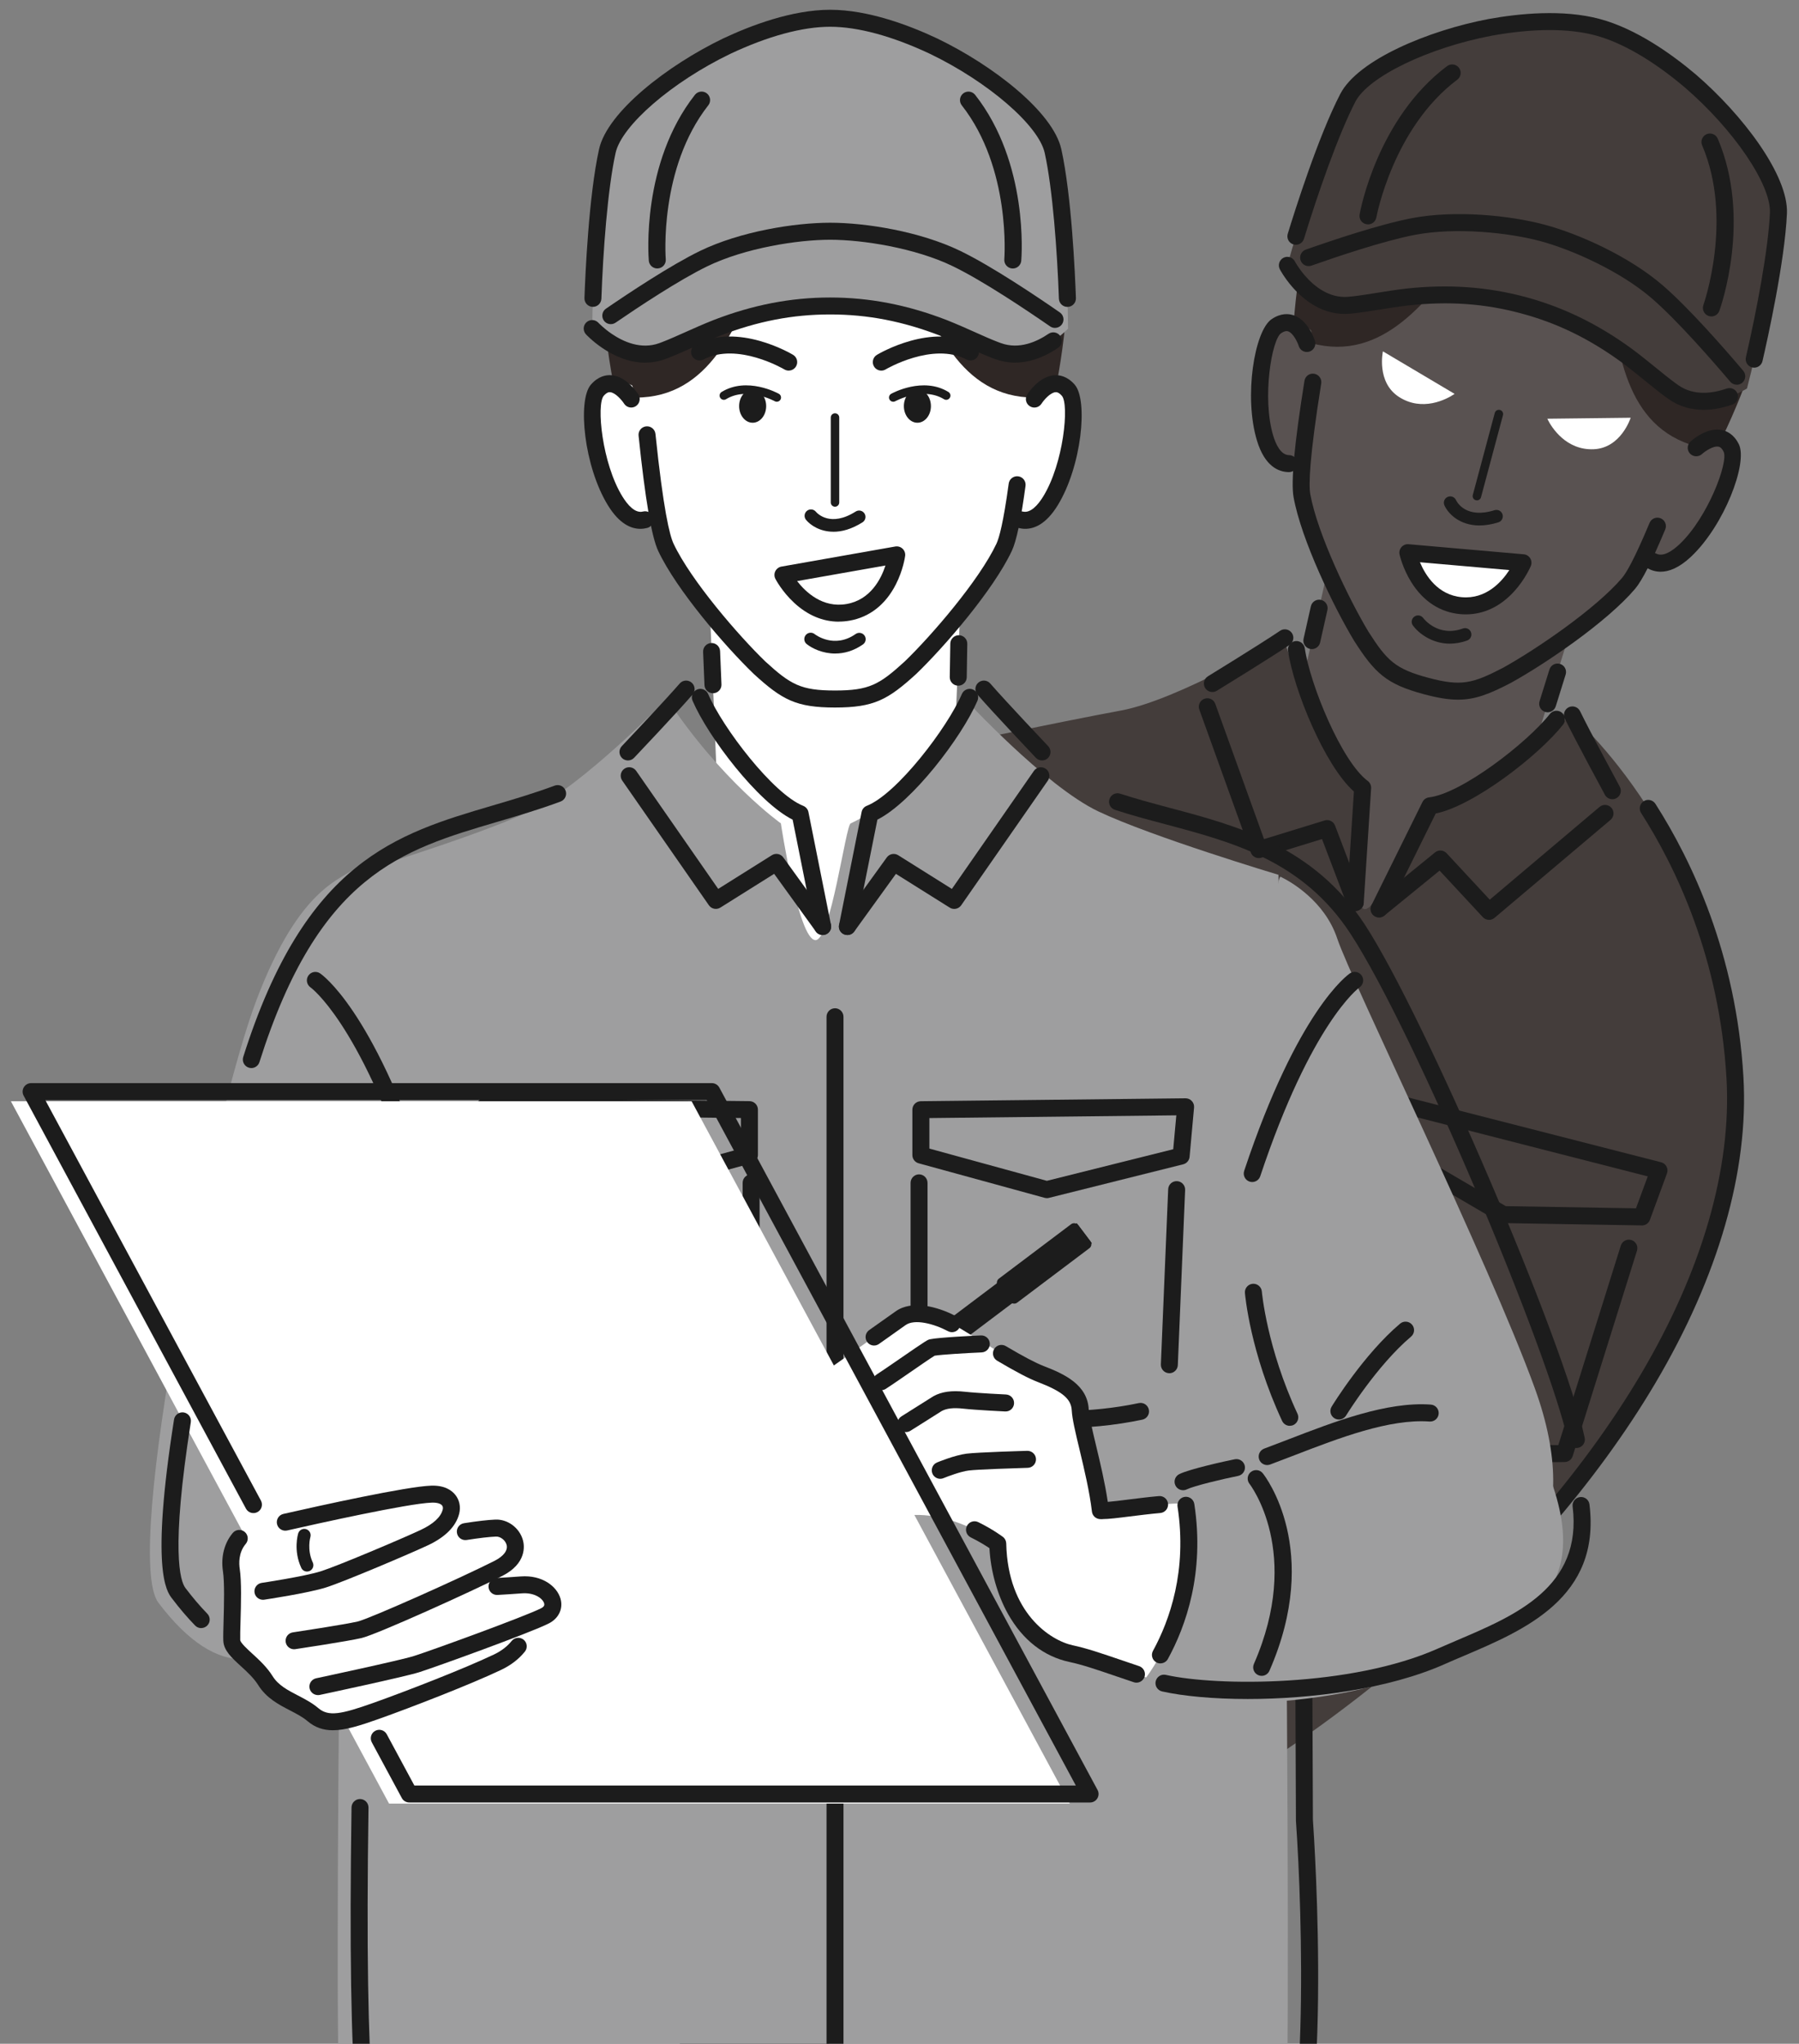 <svg xmlns="http://www.w3.org/2000/svg" xmlns:xlink="http://www.w3.org/1999/xlink" id="_&#x30EC;&#x30A4;&#x30E4;&#x30FC;_2" viewBox="0 0 552 627"><rect x="0" y="0" width="552" height="627" fill="#808080" stroke="none"/><defs><style>.cls-1,.cls-2,.cls-3,.cls-4{fill:none;}.cls-2{clip-path:url(#clippath-2);}.cls-3{clip-path:url(#clippath-1);}.cls-5{fill:#fff;}.cls-6{fill:#9e9e9f;}.cls-7{fill:#1c1c1c;}.cls-8{fill:#443d3b;}.cls-9{fill:#595251;}.cls-10{fill:#2f2725;}.cls-4{clip-path:url(#clippath);}</style><clipPath id="clippath"><rect class="cls-1" y="0" width="552" height="627"></rect></clipPath><clipPath id="clippath-1"><rect class="cls-1" x="-35" y="-23" width="650" height="650"></rect></clipPath><clipPath id="clippath-2"><rect class="cls-1" x="-35" y="-23" width="650" height="650"></rect></clipPath></defs><g id="design"><g class="cls-4"><rect class="cls-1" x="-35" y="-23" width="650" height="650"></rect><g class="cls-3"><g class="cls-2"><path class="cls-10" d="m540.99,100.17c8.36-27.33,1.42-62.99-31.24-74.38-6.23-2.56-13.39-4.12-21.53-4.4-7.19-3.83-14.18-6.06-20.85-6.95-33.97-6.46-57.81,20.95-64.24,48.79-5.61,19.11-6.85,39.8-6.9,53.73-.67,9.48-.86,15.57-.86,15.57l1.35.37c.02.32.04.5.04.5l57.39,15.13,57.27,15.59s.1-.15.28-.41l1.35.36s2.89-5.37,7.04-13.91c6.92-12.09,16.2-30.63,20.89-49.98Z"></path><path class="cls-9" d="m394.97,230.12l12.66-56.39,74.2,19.88-17.23,55.17s-27.59,48.37-48.76,42.69c-21.17-5.67-20.88-61.35-20.88-61.35Z"></path><path class="cls-9" d="m531.23,137.48c-3.35-6.89-12.69-.61-12.69-.61,0,0,11.39-33.64,11.4-33.68h0c-.88-11.39-5.33-21.58-11.06-29.58-1.91-2.67-3.96-5.09-6.07-7.24-1.41-1.43-2.84-2.73-4.28-3.9-.72-.58-1.43-1.14-2.15-1.65s-1.43-1-2.13-1.44c-3.88-2.44-42.03-13.37-48.9-13.1-2.5.1-5.21.45-8.04,1.07-.94.21-1.9.44-2.87.71-4.83,1.34-9.92,3.42-14.83,6.32-.98.58-1.96,1.19-2.92,1.83-5.78,3.86-11.2,8.89-15.5,15.17,0,0,0,0,0,0,0,.03-3.28,16.13-6.4,34.1-1.39-5.26-8.13-8.81-13.17-5.41-6.34,4.29-4.8,43.03,7.54,43.15,0,0-.1,6.55.32,8.87,2.22,12.28,11.77,32.43,18.2,43.1,0,0,0,0,0,0,6.13,9.61,9.28,12.42,19.87,15.26h0c10.59,2.84,14.73,1.97,24.84-3.28,0,0,0,0,0,0,10.9-6.02,29.25-18.7,37.32-28.22,1.18-1.4,2.67-4.03,4.35-7.49,10.92,4.25,30.43-27.25,27.16-33.98Z"></path><path class="cls-10" d="m483.67,38.38c-21.08-6.24-60.78,1.58-63.45,4.38-19.37,20.3-17.92,61.84-17.77,62.55,21.96,5.88,36.08-13.43,48.37-30.18,10.08-12.09,18.9-23.03,28.69-21.22,9.38,3.33,11.55,17.2,14.24,32.72,2.27,20.65,4.84,44.43,26.8,50.32.49-.53,22.51-35.79,15.89-63.05-.91-3.76-31.38-30.39-52.76-35.52Z"></path><path class="cls-8" d="m532.35,330.6c-4.23-72.51-50.44-111.44-50.44-111.44-12.88,14.28-29.06,25.4-43.68,27.9-1.62.16-15.21,33.14-19.71,31.8-5.06-1.5-.97-37.35-.97-37.35,0,0-14.31-17.29-23.88-46,0,0-31.86,19.17-49.72,22.47-17.86,3.3-60.51,12.19-60.51,12.19l-81.08,429.97s100.03-63.8,183.91-117.82c83.88-54.01,150.32-139.22,146.09-211.73Z"></path><path class="cls-7" d="m402.52,199.14c-.19,0-.38-.02-.57-.06-1.4-.32-2.29-1.71-1.97-3.11l2.24-9.96c.32-1.4,1.71-2.29,3.11-1.97,1.4.32,2.29,1.71,1.97,3.11l-2.24,9.96c-.27,1.21-1.35,2.03-2.54,2.03Z"></path><path class="cls-7" d="m395.5,144.84s-.02,0-.02,0c-3.15-.03-7.4-1.74-9.81-9.71-4.05-13.43-.77-33.64,4.5-37.21,2.86-1.94,5.28-1.71,6.81-1.18,4.39,1.53,6.29,7.21,6.49,7.86.43,1.37-.33,2.84-1.7,3.27-1.37.43-2.83-.33-3.26-1.7h0c-.4-1.24-1.72-3.98-3.25-4.51-.22-.07-.87-.3-2.17.57-2.87,1.94-5.9,19.87-2.43,31.39.82,2.73,2.33,5.98,4.87,6.01,1.44.01,2.59,1.19,2.58,2.63-.01,1.43-1.18,2.58-2.6,2.58Z"></path><path class="cls-7" d="m453.17,153.5c-.11,0-.23-.01-.34-.04-.7-.19-1.11-.9-.92-1.6l6.74-25.17c.19-.7.9-1.11,1.6-.92.7.19,1.11.9.92,1.6l-6.74,25.17c-.16.58-.68.97-1.26.97Z"></path><path class="cls-7" d="m349.76,540.76c-.22,0-.45-.03-.68-.09-1.39-.37-2.21-1.8-1.84-3.19l62.58-233.55c.37-1.39,1.8-2.21,3.19-1.84s2.21,1.8,1.84,3.19l-62.58,233.55c-.31,1.16-1.36,1.93-2.51,1.93Z"></path><path class="cls-7" d="m444.88,197.47c-5.6,0-9.69-3.31-11.34-5.56-.64-.87-.45-2.09.42-2.73.87-.64,2.09-.45,2.73.41.19.26,4.61,5.98,12.17,3.23,1.02-.37,2.14.15,2.5,1.17.37,1.01-.15,2.14-1.17,2.5-1.88.69-3.66.97-5.31.97Z"></path><path class="cls-5" d="m448.32,185.81c13.04,1.14,18.98-13.17,18.98-13.17l-35.32-3.09s3.3,15.12,16.34,16.26Z"></path><path class="cls-7" d="m449.78,188.48c-.56,0-1.12-.02-1.68-.07-6.18-.54-11.38-3.92-15.04-9.77-2.67-4.26-3.58-8.36-3.62-8.53-.18-.81.04-1.65.59-2.28.55-.62,1.36-.95,2.18-.87l35.32,3.09c.83.07,1.57.53,2,1.24.43.71.5,1.58.18,2.35-.07.16-1.7,4.04-5.08,7.76-4.22,4.65-9.32,7.08-14.85,7.08Zm-14.09-15.99c1.68,4,5.43,10.07,12.86,10.72h0c7.43.65,12.2-4.67,14.57-8.32l-27.43-2.4Z"></path><path class="cls-7" d="m415.84,279.49c-1.05,0-2.04-.64-2.44-1.68l-7.76-20.4-18.63,5.73c-1.33.41-2.75-.3-3.22-1.61l-15.79-43.83c-.49-1.35.21-2.85,1.57-3.33,1.35-.49,2.85.21,3.33,1.57l14.95,41.49,18.59-5.72c1.31-.4,2.71.28,3.2,1.56l8.63,22.68c.51,1.34-.16,2.85-1.51,3.36-.31.12-.62.17-.93.17Z"></path><path class="cls-7" d="m415.84,279.49c-.06,0-.11,0-.17,0-1.44-.09-2.52-1.33-2.43-2.77l2.19-33.89c-8.94-7.93-18.48-31.19-20.22-43.19-.21-1.42.78-2.75,2.2-2.95,1.42-.21,2.75.78,2.95,2.2,1.61,11.13,11.3,34.74,19.3,40.68.71.53,1.1,1.38,1.05,2.26l-2.27,35.22c-.09,1.38-1.23,2.44-2.6,2.44Z"></path><path class="cls-7" d="m372,212.3c-.88,0-1.73-.44-2.22-1.24-.75-1.23-.37-2.83.86-3.58.16-.1,16.27-9.99,22.14-13.97,1.19-.81,2.81-.49,3.62.7.81,1.19.49,2.81-.7,3.62-5.97,4.04-21.67,13.68-22.34,14.09-.43.26-.9.39-1.36.39Z"></path><path class="cls-7" d="m503.79,375.94s-.03,0-.04,0l-42.49-.71c-.45,0-.89-.13-1.27-.36l-34.57-20.23c-1.01-.59-1.5-1.79-1.2-2.92l3.61-13.46c.37-1.38,1.78-2.2,3.16-1.85l78.7,20.16c.71.18,1.32.66,1.66,1.31.34.65.39,1.42.14,2.11l-5.24,14.25c-.38,1.03-1.35,1.71-2.44,1.71Zm-41.77-5.91l39.96.67,3.61-9.8-73.41-18.8-2.42,9.05,32.27,18.88Z"></path><path class="cls-7" d="m477.51,448.57c-40.62,0-70.68-21.98-71.96-22.94-.86-.64-1.24-1.73-.96-2.77l16.9-63.05c.37-1.39,1.8-2.21,3.19-1.84,1.39.37,2.21,1.8,1.84,3.19l-16.42,61.28c6.43,4.31,33.68,21.1,68.05,20.91l19.17-61.21c.43-1.37,1.9-2.14,3.26-1.71,1.37.43,2.14,1.89,1.71,3.26l-19.73,63.01c-.33,1.07-1.31,1.8-2.43,1.83-.88.02-1.75.03-2.61.03Z"></path><path class="cls-7" d="m456.9,282.2c-.7,0-1.4-.28-1.91-.83l-13.27-14.28-16.92,13.78c-1.11.91-2.76.74-3.67-.37-.91-1.12-.74-2.76.38-3.67l18.81-15.32c1.06-.87,2.62-.76,3.55.25l13.24,14.25,33.69-28.46c1.1-.93,2.74-.79,3.67.31.93,1.1.79,2.74-.31,3.67l-35.59,30.06c-.49.41-1.09.62-1.68.62Z"></path><path class="cls-7" d="m423.15,281.45c-.39,0-.78-.09-1.15-.27-1.29-.64-1.82-2.2-1.18-3.49l15.64-31.64c.39-.79,1.16-1.33,2.04-1.43,9.9-1.14,30.1-16.75,37.05-25.58.89-1.13,2.53-1.32,3.66-.43,1.13.89,1.32,2.53.43,3.66-7.51,9.52-27.39,24.9-39.11,27.3l-15.05,30.44c-.45.92-1.38,1.45-2.34,1.45Z"></path><path class="cls-7" d="m494.73,245.19c-.93,0-1.82-.49-2.29-1.36-.37-.69-9.15-16.89-12.3-23.37-.63-1.29-.09-2.85,1.2-3.48,1.3-.63,2.85-.09,3.48,1.2,3.1,6.38,12.1,23,12.19,23.17.69,1.26.22,2.85-1.05,3.53-.39.21-.82.32-1.24.32Z"></path><path class="cls-7" d="m447.36,214.65c-3,0-6.29-.56-10.47-1.68-11.46-3.07-15.04-6.43-21.39-16.37-.01-.02-.03-.04-.04-.07h0c-6.28-10.41-16.18-30.94-18.54-43.98-.85-4.68.24-16.37,3.34-35.73.23-1.42,1.56-2.39,2.98-2.16,1.42.23,2.39,1.56,2.16,2.98-3.68,23.06-3.86,31.21-3.35,33.98,2.21,12.24,11.95,32.4,17.85,42.19,5.66,8.86,8.21,11.41,18.34,14.12,10.13,2.71,13.61,1.78,22.94-3.06,10.01-5.53,28.52-18.12,36.56-27.61,1.23-1.45,3.69-5.55,8.41-16.85.56-1.33,2.08-1.95,3.41-1.4,1.33.56,1.95,2.08,1.4,3.41-4.06,9.7-7.08,15.65-9.24,18.21-8.56,10.11-27.4,22.94-38.04,28.82,0,0,0,0,0,0-.02,0-.03.02-.05.03-6.65,3.46-11.01,5.17-16.24,5.17Z"></path><path class="cls-7" d="m509.56,175.4c-1.62,0-2.97-.47-4.05-1.08-1.25-.71-1.69-2.3-.99-3.55.71-1.25,2.3-1.69,3.55-.99,2.21,1.25,5.14-.82,7.22-2.77,8.77-8.24,15.1-25.29,13.59-28.4-.68-1.41-1.37-1.54-1.59-1.58-1.59-.31-4.1,1.4-5.07,2.28-1.06.96-2.71.89-3.68-.17-.97-1.06-.9-2.7.16-3.67.5-.46,4.98-4.43,9.55-3.56,1.59.3,3.8,1.32,5.31,4.42,2.78,5.73-4.49,24.87-14.71,34.48-3.69,3.46-6.81,4.59-9.31,4.59Z"></path><path class="cls-7" d="m453.98,161.21c-6.2,0-9.68-3.7-10.78-6.18-.44-.99,0-2.14.99-2.58.98-.44,2.13,0,2.57.97.29.62,3.06,5.84,11.82,3.1,1.03-.32,2.13.25,2.45,1.28.32,1.03-.25,2.13-1.28,2.45-2.13.67-4.05.95-5.76.95Z"></path><path class="cls-7" d="m474.88,218.52c-.26,0-.52-.04-.78-.12-1.37-.43-2.14-1.89-1.71-3.26l3.04-9.75c.43-1.37,1.89-2.14,3.26-1.71,1.37.43,2.14,1.89,1.71,3.26l-3.04,9.75c-.35,1.11-1.38,1.83-2.49,1.83Z"></path><path class="cls-6" d="m490.17,8.33c9.26,2.48,19.33,8.77,28.49,16.51-8.92-7.68-18.99-13.97-28.49-16.51Z"></path><path class="cls-6" d="m457.24,8.38c11.8-2.13,23.67-2.54,32.93-.06-9.5-2.55-21.36-2.14-32.93.06Z"></path><path class="cls-8" d="m518.66,24.84c-9.15-7.75-19.23-14.03-28.49-16.51-9.26-2.48-21.13-2.07-32.93.06-20.04,3.8-39.2,12.99-43.68,21.62-6.9,13.28-15.21,39.23-18.55,51.39,13.71.82,55.86.09,74.23,5.02,18.38,4.92,54.51,26.62,66.8,32.77,3.19-12.21,8.97-38.83,9.63-53.78.43-9.71-11.57-27.24-27.02-40.56Z"></path><path class="cls-8" d="m508.53,89.56c-9.81-8.47-24.85-15.32-35.27-18.11-10.42-2.79-26.87-4.38-39.6-1.95-14.11,2.69-38.64,11.9-38.64,11.9,0,0,1.18,2.25,3.39,4.82,3.18,3.69,8.5,8.05,15.57,7.43.36-.03.72-.07,1.08-.11,4.84-.52,10.38-1.68,16.86-2.43,9.54-1.03,21.53-1.21,35.39,2.5,13.86,3.71,24.15,9.87,31.9,15.53,5.24,3.9,9.45,7.67,13.39,10.54.3.22.59.43.88.63,5.82,4.08,12.61,2.96,17.2,1.36,3.21-1.12,5.35-2.48,5.35-2.48,0,0-16.64-20.24-27.51-29.62Z"></path><path class="cls-7" d="m538.25,112.79c-.19,0-.39-.02-.59-.07-1.4-.32-2.28-1.72-1.95-3.12,3.23-14,6.87-32.99,7.37-44.31.38-8.62-11.09-25.52-26.12-38.47-9.74-8.24-19.24-13.77-27.46-15.97-8.22-2.2-19.21-2.17-31.79.1-19.47,3.7-37.85,12.59-41.83,20.25-5.22,10.06-11.57,28.32-15.77,42.05-.42,1.38-1.88,2.15-3.25,1.73-1.38-.42-2.15-1.88-1.73-3.25,2.07-6.77,9.35-29.88,16.13-42.93,5.42-10.44,27-19.46,45.51-22.97,9.32-1.68,22.77-3.05,34.09-.01,11.32,3.03,22.29,10.94,29.5,17.04,14.29,12.31,28.46,30.91,27.94,42.66-.66,14.7-5.91,38.35-7.5,45.25-.28,1.2-1.35,2.02-2.54,2.02Z"></path><path class="cls-7" d="m522.72,125.73c-3.51,0-7.24-.85-10.72-3.29-.31-.21-.61-.44-.92-.66-1.98-1.44-4.01-3.1-6.17-4.85-2.27-1.84-4.61-3.75-7.24-5.71-10.01-7.31-19.87-12.12-31.02-15.1-11.15-2.99-22.09-3.76-34.44-2.43-3.24.38-6.22.86-9.1,1.32-2.74.44-5.33.85-7.77,1.12-.38.04-.76.08-1.13.11-8.14.71-14.16-4.13-17.78-8.32-2.39-2.77-3.68-5.21-3.73-5.31-.67-1.27-.17-2.85,1.1-3.52,1.27-.67,2.85-.18,3.51,1.1.03.06,1.11,2.07,3.06,4.33,2.82,3.27,7.43,7.05,13.37,6.53.34-.03.68-.06,1.03-.1,2.3-.25,4.82-.65,7.5-1.08,2.8-.45,5.97-.96,9.34-1.35,12.85-1.39,24.74-.54,36.37,2.57,11.63,3.12,22.34,8.33,32.76,15.94,2.74,2.04,5.23,4.07,7.44,5.86,2.1,1.71,4.08,3.32,5.95,4.68.28.21.56.41.84.6,4.89,3.43,10.77,2.45,14.85,1.03,1.36-.47,2.84.24,3.32,1.6.47,1.36-.24,2.84-1.6,3.32-2.51.88-5.58,1.61-8.83,1.61Z"></path><path class="cls-7" d="m532.9,118.03c-.74,0-1.47-.31-1.99-.92-5.68-6.69-16.36-18.91-24.08-25.58-9.69-8.36-24.54-14.97-34.24-17.57-9.7-2.6-25.87-4.3-38.44-1.91-9.48,1.81-23.96,6.69-31.75,9.44-1.36.48-2.85-.23-3.32-1.59-.48-1.36.23-2.84,1.59-3.32,7.93-2.8,22.69-7.77,32.5-9.64,13.45-2.57,30.17-.85,40.77,1.99,10.6,2.84,25.94,9.71,36.3,18.66,7.99,6.9,18.88,19.35,24.65,26.16.93,1.1.8,2.74-.3,3.67-.49.42-1.09.62-1.68.62Z"></path><path class="cls-7" d="m525.11,97.07c-.29,0-.59-.05-.88-.15-1.35-.49-2.05-1.98-1.57-3.33.09-.26,9.28-26.41-.38-49-.57-1.32.05-2.85,1.37-3.42,1.32-.57,2.85.05,3.42,1.37,10.49,24.52.91,51.67.49,52.82-.38,1.06-1.38,1.72-2.45,1.72Z"></path><path class="cls-7" d="m419.74,68.83c-.15,0-.31-.01-.46-.04-1.42-.25-2.36-1.61-2.1-3.02.21-1.2,5.5-29.5,26.84-45.49,1.15-.86,2.78-.63,3.65.52.86,1.15.63,2.78-.52,3.65-19.71,14.77-24.78,41.97-24.83,42.24-.23,1.26-1.32,2.15-2.56,2.15Z"></path><path class="cls-5" d="m474.77,128.46l25.58-.3s-2.93,9.29-11.32,9.66c-8.39.37-12.91-6.53-14.26-9.36Z"></path><path class="cls-5" d="m446.33,120.84l-22-13.05s-2.1,9.51,4.98,14.02c7.08,4.52,14.44.8,17.03-.98Z"></path><path class="cls-7" d="m429.93,512.67c-.74,0-1.48-.31-1.99-.93-.93-1.1-.79-2.74.31-3.67,31.43-26.5,57.43-56.38,75.2-86.42,18.82-31.81,27.91-63.24,26.3-90.89-2.14-36.73-15.43-64.51-26.2-81.35-.77-1.21-.42-2.82.79-3.6,1.21-.78,2.82-.42,3.6.79,11.1,17.36,24.8,46,27.01,83.85,1.67,28.69-7.67,61.15-27.01,93.85-18.06,30.54-44.46,60.88-76.33,87.75-.49.41-1.08.61-1.68.61Z"></path><path class="cls-5" d="m220.17,244.48l-2.36-57.75h76.82l-2.36,57.75s-14.13,53.86-36.05,53.86-36.05-53.86-36.05-53.86Z"></path><path class="cls-6" d="m392.28,268.38s-38.89-11.66-55.29-19.46c-16.4-7.81-41-34.57-41-34.57-8.74,17.12-21.49,32.06-34.97,38.25-1.53.57-6.12,35.95-10.81,35.82-5.27-.14-10.61-35.82-10.61-35.82,0,0-18.29-12.99-34.97-38.25,0,0-25.81,26.76-42.21,34.57-16.4,7.81-55.29,19.46-55.29,19.46,0,0-5.31,346.41-2.88,375.55,2.43,29.14,15.54,51.97,12.29,70.79,28.89-2.34,235.18-2.34,264.07,0-2.9-26.59,10.7-29.5,13.62-53.79,2.91-24.29-1.95-392.55-1.95-392.55Z"></path><path class="cls-7" d="m218.76,212.68c-1.39,0-2.54-1.1-2.6-2.5l-.42-10.2c-.06-1.44,1.06-2.65,2.5-2.71,1.42-.06,2.65,1.06,2.71,2.5l.42,10.2c.06,1.44-1.06,2.65-2.5,2.71-.04,0-.07,0-.11,0Z"></path><path class="cls-7" d="m294.02,210.36s-.03,0-.04,0c-1.44-.02-2.59-1.21-2.56-2.65l.17-10.27c.02-1.44,1.25-2.59,2.65-2.56,1.44.02,2.59,1.21,2.56,2.65l-.17,10.27c-.02,1.42-1.19,2.56-2.6,2.56Z"></path><path class="cls-7" d="m260,286.85c-.53,0-1.06-.16-1.52-.49-1.17-.84-1.43-2.47-.59-3.64l14.21-19.67c.8-1.11,2.33-1.41,3.5-.68l16.47,10.34,25.17-36.21c.82-1.18,2.44-1.47,3.63-.65,1.18.82,1.47,2.44.65,3.63l-26.59,38.25c-.79,1.14-2.35,1.46-3.52.72l-16.51-10.36-12.78,17.69c-.51.71-1.31,1.08-2.11,1.08Z"></path><path class="cls-7" d="m260,286.85c-.17,0-.34-.02-.51-.05-1.41-.28-2.33-1.65-2.04-3.07l6.92-34.61c.17-.87.77-1.59,1.6-1.91,9.27-3.66,24.74-23.97,29.17-34.3.57-1.32,2.1-1.93,3.42-1.37,1.32.57,1.93,2.1,1.37,3.42-4.79,11.14-20.02,31.14-30.71,36.49l-6.66,33.3c-.25,1.24-1.34,2.09-2.55,2.09Z"></path><path class="cls-7" d="m386.51,714.37H122.44c-1.37,0-2.51-1.06-2.6-2.43-.01-.22-1.49-21.5-3.44-33.21-6.53-12.66-9.81-36.65-8.54-124.24.02-1.43,1.18-2.57,2.6-2.57.01,0,.03,0,.04,0,1.44.02,2.59,1.2,2.57,2.64-1.26,86.9,2.03,110.58,8.13,122.1.13.24.22.51.27.78,1.66,9.67,2.95,25.63,3.4,31.71h259.21c.43-5.78,1.75-20.48,4.8-31.94.1-.4.3-.76.57-1.06,12.55-14.07,10.16-89.64,8.19-117.57,0-.06,0-.12,0-.17l-.33-79.62c0-1.44,1.16-2.61,2.59-2.62,1.42-.02,2.61,1.16,2.62,2.59l.33,79.53c.37,5.26,6.85,101.16-9.08,120.82-3.54,13.72-4.63,32.6-4.65,32.79-.08,1.38-1.22,2.46-2.6,2.46Z"></path><path class="cls-7" d="m321.19,367.56c-.23,0-.46-.03-.69-.09l-38.63-10.59c-1.13-.31-1.92-1.34-1.92-2.51v-13.93c0-1.43,1.15-2.59,2.58-2.6l81.23-.9c.75,0,1.44.3,1.94.84.5.54.75,1.27.68,2l-1.37,15.12c-.1,1.1-.89,2.02-1.96,2.29l-41.23,10.31c-.21.05-.42.08-.63.08Zm-36.02-15.19l36.05,9.89,38.77-9.69.95-10.4-75.77.84v9.37Z"></path><path class="cls-7" d="m358.8,421.28s-.07,0-.11,0c-1.44-.06-2.55-1.27-2.49-2.71l2.24-53.72c.06-1.44,1.25-2.55,2.71-2.49,1.44.06,2.55,1.27,2.49,2.71l-2.24,53.72c-.06,1.4-1.21,2.5-2.6,2.5Z"></path><path class="cls-7" d="m325.32,438.11c-24.92,0-43.27-7.12-44.27-7.52-.99-.39-1.65-1.35-1.65-2.42v-65.28c0-1.44,1.17-2.61,2.6-2.61s2.6,1.17,2.6,2.61v63.45c6.86,2.34,34.23,10.53,64.83,4.11,1.41-.3,2.79.61,3.08,2.01.3,1.41-.61,2.79-2.02,3.08-8.83,1.85-17.34,2.56-25.2,2.56Z"></path><path class="cls-7" d="m191.32,367.56c-.21,0-.42-.03-.63-.08l-41.23-10.31c-1.07-.27-1.86-1.19-1.96-2.29l-1.37-15.12c-.07-.73.18-1.46.68-2,.5-.54,1.22-.85,1.94-.84l81.23.9c1.43.02,2.58,1.18,2.58,2.6v13.93c0,1.17-.78,2.2-1.92,2.51l-38.63,10.59c-.23.06-.46.09-.69.09Zm-38.8-14.99l38.77,9.69,36.05-9.89v-9.37l-75.77-.84.95,10.4Z"></path><path class="cls-7" d="m187.18,438.13c-10.36,0-21.85-1.24-33.7-4.71-1.07-.31-1.82-1.28-1.87-2.39l-2.75-65.97c-.06-1.44,1.06-2.65,2.49-2.71,1.42-.06,2.65,1.06,2.71,2.49l2.67,64.08c33.17,9.08,63.83-.08,71.14-2.59v-63.45c0-1.44,1.17-2.61,2.6-2.61s2.6,1.17,2.6,2.61v65.28c0,1.07-.65,2.03-1.65,2.42-1.07.43-19.42,7.53-44.27,7.53Z"></path><path class="cls-7" d="m319.74,233.3c-.69,0-1.38-.27-1.89-.81-.54-.57-13.21-13.95-17.93-19.39-.94-1.09-.82-2.73.26-3.67,1.09-.94,2.73-.83,3.67.26,4.64,5.36,17.64,19.08,17.77,19.22.99,1.04.94,2.69-.1,3.68-.5.48-1.15.71-1.79.71Z"></path><path class="cls-7" d="m256.21,658.27c-1.44,0-2.6-1.17-2.6-2.61v-343.73c0-1.44,1.17-2.61,2.6-2.61s2.6,1.17,2.6,2.61v343.73c0,1.44-1.17,2.61-2.6,2.61Z"></path><path class="cls-7" d="m252.43,286.85c-.81,0-1.6-.37-2.11-1.08l-12.78-17.69-16.51,10.36c-1.18.74-2.73.42-3.52-.72l-26.59-38.25c-.82-1.18-.53-2.8.65-3.63,1.18-.82,2.81-.53,3.63.65l25.17,36.21,16.47-10.34c1.16-.73,2.69-.43,3.5.68l14.21,19.67c.84,1.17.58,2.79-.59,3.64-.46.33-.99.49-1.52.49Z"></path><path class="cls-7" d="m252.42,286.85c-1.22,0-2.3-.86-2.55-2.09l-6.66-33.3c-10.69-5.35-25.92-25.35-30.71-36.49-.57-1.32.04-2.85,1.37-3.42,1.32-.57,2.85.04,3.42,1.37,4.44,10.33,19.91,30.64,29.17,34.3.82.33,1.42,1.04,1.6,1.91l6.92,34.61c.28,1.41-.63,2.78-2.04,3.07-.17.03-.34.05-.51.05Z"></path><path class="cls-7" d="m192.68,233.3c-.64,0-1.29-.24-1.79-.71-1.04-.99-1.09-2.64-.1-3.68.13-.14,13.13-13.86,17.77-19.22.94-1.09,2.59-1.2,3.67-.26,1.09.94,1.21,2.59.26,3.67-4.72,5.45-17.39,18.83-17.93,19.39-.51.54-1.2.81-1.89.81Z"></path><path class="cls-6" d="m470.96,425.95c-14.07-38.78-56.26-124.88-60.65-138.03-3.89-11.67-14.55-17.53-16.92-18.71,0,0,0-.02,0-.02,0,0-.17-.07-.47-.2,0,0,0,0,0,0h0c-3.13-1.35-18.81,194.05-17.33,171.31.63,5.23,3.21,22.2,11.95,44.49,10.58,26.98,113.97,25.38,83.42-58.83Z"></path><path class="cls-7" d="m384.23,362.63c-.27,0-.55-.04-.82-.13-1.37-.45-2.1-1.93-1.65-3.3,16.48-49.46,31.83-60.17,32.47-60.6,1.2-.8,2.81-.48,3.61.72.8,1.19.48,2.8-.7,3.6-.25.18-14.74,10.82-30.45,57.93-.36,1.09-1.38,1.78-2.47,1.78Z"></path><path class="cls-7" d="m410.82,435.49c-.46,0-.93-.12-1.36-.38-1.23-.75-1.61-2.35-.86-3.58.4-.65,9.84-16.01,21-25.45,1.1-.93,2.74-.79,3.67.31.93,1.1.79,2.74-.31,3.67-10.51,8.89-19.83,24.04-19.92,24.19-.49.8-1.35,1.25-2.23,1.25Z"></path><path class="cls-6" d="m471.64,444.05c21.86,45.9-4.91,54.58-35.28,68.08-30.36,13.5-79.78,11.84-90.53,6.47-.56-44.98,9.28-59.04,9.28-59.04,0,0,102.72-44.49,116.53-15.5Z"></path><rect class="cls-7" x="248.15" y="402.75" width="94.02" height="7.72" transform="translate(775.58 553.71) rotate(143)"></rect><polygon class="cls-7" points="247.41 442.59 255.29 431.82 259.94 437.98 247.41 442.59"></polygon><rect class="cls-7" x="304.94" y="382.97" width="30.87" height="9.26" rx="1.54" ry="1.54" transform="translate(-168.75 270.86) rotate(-37)"></rect><path class="cls-6" d="m109.9,265.76c-4.74,4.1-17.66,5.47-31.15,40.89-13.5,35.42-41.38,170.21-30.14,185.05,37.67,49.76,63.88-20.02,70.63-51.51,6.75-31.49,7.87-126.8-9.33-174.43Z"></path><path class="cls-5" d="m248.52,424.09s23.9-16.87,27.83-19.68c3.94-2.81,10.96-.84,15.74,1.69,4.78,2.53,19.96,12.65,27.27,15.46,7.31,2.81,11.81,5.62,12.09,10.96s4.78,19.12,6.19,30.93c3.65.28,16.03-2.25,26.15-2.25,4.22,26.15-6.04,45.12-12.09,53.42-11.81-3.94-17.48-6.11-23.05-7.31-15.74-3.37-22.21-21.09-22.49-33.74,0,0-14.34-10.96-29.52-8.43l-28.11-41.05Z"></path><path class="cls-7" d="m382.86,521.23c-10.51,0-19.81-.87-26.28-2.32-1.4-.32-2.29-1.71-1.97-3.11.32-1.4,1.71-2.29,3.11-1.97,15.57,3.5,56.77,3.79,83.45-8.06,1.87-.83,3.83-1.66,5.83-2.52,18.09-7.69,38.59-16.4,35.54-41.07-.18-1.43.84-2.73,2.27-2.9,1.43-.18,2.73.84,2.9,2.27,3.53,28.56-19.87,38.51-38.68,46.5-1.98.84-3.91,1.66-5.75,2.48-17.4,7.73-40.99,10.7-60.43,10.7Z"></path><path class="cls-7" d="m388.81,449.46c-1.06,0-2.05-.65-2.44-1.7-.5-1.35.19-2.85,1.54-3.35,2.42-.9,4.92-1.86,7.46-2.84,14.14-5.45,30.15-11.63,43.66-10.66,1.44.1,2.51,1.35,2.41,2.79-.1,1.44-1.36,2.51-2.79,2.41-12.35-.89-27.79,5.07-41.41,10.32-2.57.99-5.09,1.96-7.53,2.87-.3.11-.6.16-.91.16Z"></path><path class="cls-7" d="m363.01,457.18c-.97,0-1.9-.54-2.35-1.47-.63-1.29-.09-2.85,1.21-3.48,3.34-1.62,14.27-4,17.01-4.55,1.41-.28,2.78.63,3.07,2.04.28,1.41-.63,2.78-2.04,3.07-5.04,1.01-13.56,3.06-15.76,4.13-.37.18-.75.26-1.14.26Z"></path><path class="cls-7" d="m270.38,426.48c-.86,0-1.69-.42-2.19-1.19-.78-1.21-.43-2.82.78-3.6,1.4-.9,4.24-2.87,7-4.76,8.5-5.86,8.65-5.9,9.39-6.06,2.67-.59,14.31-1.13,15.63-1.18,1.45-.06,2.65,1.05,2.72,2.49.06,1.44-1.05,2.65-2.49,2.72-4.57.2-12.25.65-14.44,1.01-1.1.66-4.97,3.33-7.85,5.32-2.91,2.01-5.66,3.91-7.13,4.85-.44.28-.93.42-1.41.42Zm16.59-10.7h0Z"></path><path class="cls-7" d="m277.97,439.34c-.88,0-1.73-.44-2.22-1.25-.75-1.23-.36-2.83.86-3.58.21-.13,2.23-1.4,4.37-2.75,5.28-3.33,5.31-3.35,5.43-3.42,2.51-1.39,5.61-1.83,9.77-1.36,3.67.41,12.4.83,12.49.83,1.44.07,2.55,1.29,2.48,2.73-.07,1.44-1.26,2.55-2.73,2.48-.36-.02-8.98-.43-12.82-.86-3.04-.34-5.15-.1-6.67.74-.18.11-2.75,1.74-5.17,3.27-2.17,1.37-4.22,2.66-4.43,2.79-.42.26-.89.38-1.36.38Z"></path><path class="cls-7" d="m288.51,453.68c-1.02,0-1.99-.6-2.41-1.6-.55-1.33.08-2.85,1.4-3.41.22-.09,5.43-2.25,9.11-2.71,3.46-.43,17.98-.85,18.59-.86,1.42-.04,2.64,1.09,2.68,2.53s-1.09,2.64-2.53,2.68c-4.13.12-15.43.49-18.09.82-2.47.31-6.44,1.8-7.76,2.35-.33.14-.67.2-1,.2Z"></path><path class="cls-7" d="m387.12,514.13c-.35,0-.7-.07-1.04-.22-1.32-.58-1.92-2.11-1.34-3.43,14.94-34.15-1.18-55.04-1.34-55.25-.9-1.13-.71-2.77.42-3.66,1.13-.89,2.76-.71,3.66.42.75.95,18.22,23.58,2.03,60.58-.43.98-1.38,1.56-2.39,1.56Z"></path><path class="cls-7" d="m348.71,516.22c-.28,0-.56-.04-.83-.14-1.85-.62-3.53-1.2-5.08-1.72-6.68-2.28-10.72-3.65-14.7-4.5-7.82-1.68-14.31-6.75-18.77-14.66-3.3-5.87-5.36-13.17-5.73-20.24-1.11-.75-3.13-2.03-5.74-3.31-1.29-.64-1.82-2.2-1.19-3.49.64-1.29,2.2-1.82,3.49-1.19,4.56,2.24,7.45,4.44,7.57,4.53.63.48,1,1.22,1.02,2.01.47,21.36,13.57,29.78,20.43,31.25,4.28.92,8.42,2.33,15.28,4.67,1.54.53,3.22,1.1,5.07,1.72,1.36.46,2.1,1.94,1.64,3.3-.37,1.09-1.38,1.77-2.47,1.77Z"></path><path class="cls-7" d="m356.06,510.31c-.42,0-.85-.1-1.25-.32-1.26-.69-1.73-2.27-1.03-3.54,5.1-9.33,10.55-24.57,7.53-44.26-.22-1.42.76-2.75,2.18-2.97,1.42-.22,2.75.76,2.97,2.18,3.24,21.13-2.62,37.52-8.11,47.55-.47.87-1.37,1.35-2.29,1.35Z"></path><path class="cls-7" d="m338.29,466.07c-.31,0-.59,0-.85-.03-1.24-.1-2.24-1.05-2.39-2.29-.75-6.27-2.38-13.06-3.81-19.05-1.26-5.24-2.25-9.37-2.39-12.05-.19-3.51-2.91-5.78-10.42-8.67-2.79-1.07-6.75-3.15-12.47-6.53-1.24-.73-1.65-2.33-.92-3.57.73-1.24,2.33-1.65,3.57-.92,5.39,3.19,9.21,5.2,11.69,6.15,6.45,2.48,13.36,5.75,13.76,13.26.12,2.2,1.11,6.32,2.25,11.1,1.23,5.14,2.73,11.38,3.6,17.29,1.64-.13,3.85-.41,6.15-.7,2.89-.36,6.16-.78,9.51-1.08,1.44-.13,2.7.93,2.83,2.36.13,1.43-.93,2.7-2.36,2.83-3.26.29-6.48.7-9.33,1.05-3.71.47-6.54.82-8.43.82Z"></path><path class="cls-7" d="m268.2,412.79c-.82,0-1.62-.38-2.13-1.1-.83-1.17-.55-2.8.62-3.63,3.77-2.66,6.92-4.9,8.15-5.77,4.91-3.5,12.76-1.52,18.48,1.5,1.27.67,1.76,2.25,1.08,3.52-.67,1.27-2.25,1.76-3.52,1.08-4.32-2.29-10.24-3.85-13.01-1.87-1.23.88-4.39,3.12-8.17,5.79-.46.32-.98.48-1.5.48Z"></path><path class="cls-7" d="m483.68,444.23c-1.21,0-2.29-.84-2.55-2.07-5.6-26.59-47.13-125.74-66.79-155.77-14.59-22.29-36.04-28-56.77-33.52-5.39-1.43-10.48-2.79-15.48-4.43-1.37-.45-2.11-1.92-1.66-3.29.45-1.37,1.92-2.11,3.29-1.66,4.87,1.59,9.89,2.93,15.2,4.35,20.68,5.5,44.11,11.74,59.79,35.7,18.46,28.2,61.37,128.33,67.53,157.55.3,1.41-.6,2.79-2.01,3.09-.18.04-.36.06-.54.06Z"></path><path class="cls-7" d="m77.12,327.66c-.26,0-.52-.04-.79-.12-1.37-.43-2.13-1.9-1.7-3.27,19.06-60.24,46.99-68.46,76.56-77.16,6.19-1.82,12.59-3.71,19-6.09,1.35-.5,2.85.18,3.35,1.53.5,1.35-.18,2.85-1.53,3.35-6.58,2.45-13.07,4.36-19.35,6.21-29.43,8.66-54.84,16.14-73.06,73.74-.35,1.11-1.38,1.82-2.48,1.82Z"></path><path class="cls-7" d="m128.2,362.63c-1.09,0-2.11-.69-2.47-1.78-15.76-47.29-30.3-57.83-30.45-57.93-1.17-.82-1.48-2.43-.67-3.61.81-1.18,2.4-1.5,3.59-.7.65.43,15.99,11.14,32.47,60.6.46,1.36-.28,2.84-1.65,3.3-.27.09-.55.13-.82.13Z"></path><polygon class="cls-5" points="328.26 553.33 119.38 553.33 3.34 337.85 212.21 337.85 328.26 553.33"></polygon><path class="cls-5" d="m84.61,467.66s38.8-9,47.79-9.28,9.84,10.4.84,13.21c0,0,12.23-2.53,18.84-2.81,6.47-.28,11.39,11.53-9.56,18.27,0,0,6.19,0,17.43-.84,11.25-.84,11.81,9.28,1.69,13.5,0,0-.86,6.34-8.93,10.19-9.28,4.43-27.62,11.53-37.32,14.97-9.66,3.43-14.97,4.88-19.4,1.12-4.43-3.76-11.11-4.88-14.55-10.4s-10.19-8.86-10.33-12.37c-.14-3.51.7-16.03-.14-21.65-.84-5.62,1.55-13.78,13.64-13.92Z"></path><path class="cls-7" d="m61.73,499.48c-.68,0-1.35-.26-1.86-.79-2.36-2.42-4.77-5.24-7.14-8.37-1.63-2.15-6.58-8.7.67-54.83.22-1.42,1.56-2.39,2.98-2.17,1.42.22,2.39,1.56,2.17,2.98-6.23,39.66-3.24,48.79-1.66,50.87,2.24,2.96,4.5,5.61,6.71,7.88,1.01,1.03.99,2.68-.04,3.68-.51.49-1.16.74-1.82.74Z"></path><path class="cls-7" d="m102.13,530.82c-2.91,0-5.45-.82-7.81-2.83-1.48-1.26-3.34-2.22-5.32-3.25-3.4-1.76-7.26-3.76-9.76-7.76-1.38-2.21-3.5-4.15-5.37-5.86-2.81-2.57-5.23-4.78-5.35-7.78-.05-1.24,0-3.34.08-5.99.14-4.99.33-11.83-.2-15.38-.66-4.38.45-8.64,3.03-11.69.93-1.1,2.57-1.23,3.67-.3,1.1.93,1.23,2.57.3,3.67-2.29,2.7-2.06,6.17-1.85,7.54.6,4,.41,10.82.25,16.3-.07,2.45-.13,4.57-.09,5.64.03.83,2.22,2.83,3.66,4.15,2.12,1.94,4.52,4.13,6.28,6.95,1.74,2.79,4.65,4.3,7.73,5.9,2.14,1.11,4.36,2.26,6.29,3.9,3.12,2.65,6.94,1.92,16.84-1.59,9.7-3.44,27.97-10.52,37.07-14.87,2.25-1.07,4.07-2.47,5.41-4.14.9-1.12,2.54-1.3,3.66-.4,1.12.9,1.3,2.54.4,3.66-1.83,2.29-4.27,4.16-7.23,5.58-9.26,4.42-27.77,11.59-37.57,15.07-5.7,2.02-10.25,3.48-14.14,3.48Z"></path><path class="cls-7" d="m80.67,490.79c-1.27,0-2.38-.93-2.57-2.22-.21-1.42.77-2.75,2.19-2.96.13-.02,13.07-1.96,18.15-3.56,5.1-1.61,24.9-9.99,30.61-12.67,3.93-1.84,6.22-3.96,6.8-6.29.07-.28.14-.81-.21-1.24-.48-.6-1.64-.91-3.15-.86-7.3.23-35.81,6.6-44.37,8.54-1.4.32-2.8-.56-3.12-1.96-.32-1.4.56-2.8,1.96-3.12,11.12-2.53,37.81-8.43,45.36-8.67,4.13-.13,6.29,1.45,7.37,2.8,1.29,1.6,1.73,3.7,1.21,5.78-.98,3.92-4.23,7.2-9.65,9.74-5.29,2.48-25.59,11.13-31.25,12.92-5.48,1.73-18.41,3.67-18.96,3.75-.13.02-.26.03-.39.03Z"></path><path class="cls-7" d="m90.23,505.97c-1.27,0-2.38-.93-2.57-2.22-.21-1.42.77-2.75,2.19-2.96.16-.02,15.83-2.39,19.9-3.33,3.61-.84,32.08-13.57,42-18.62,2.79-1.42,4.14-3.21,3.69-4.91-.37-1.41-1.9-2.59-3.24-2.53-2.15.09-5.18.45-9.01,1.05-1.42.22-2.76-.74-2.98-2.17-.23-1.42.74-2.76,2.17-2.98,4.03-.64,7.26-1.01,9.6-1.11,3.84-.17,7.5,2.59,8.5,6.41.42,1.58,1.18,7.04-6.37,10.88-8.96,4.56-38.48,17.95-43.18,19.05-4.27,1-19.65,3.31-20.31,3.41-.13.02-.26.03-.39.03Z"></path><path class="cls-7" d="m97.54,520.03c-1.2,0-2.28-.84-2.55-2.06-.3-1.41.6-2.79,2-3.09.26-.05,25.66-5.47,29.99-6.83,4.84-1.51,34.11-12.14,39.06-14.66,1.17-.6,1-1.21.92-1.51-.4-1.41-2.84-3.36-6.81-3.06-2.59.19-5.12.36-7.51.49-1.42.08-2.67-1.02-2.74-2.46-.08-1.44,1.02-2.67,2.46-2.74,2.36-.13,4.86-.29,7.41-.48,6.63-.5,11.16,3.07,12.22,6.85.85,3.05-.55,6.02-3.57,7.56-5.61,2.86-35.21,13.54-39.87,15-4.56,1.43-29.4,6.72-30.46,6.95-.18.04-.37.06-.55.06Z"></path><path class="cls-7" d="m94.21,482.13c-.74,0-1.44-.42-1.77-1.13-2.5-5.37-1-10.37-.94-10.58.32-1.03,1.42-1.61,2.44-1.29,1.03.32,1.6,1.41,1.29,2.44-.03.09-1.09,3.85.74,7.78.46.98.03,2.14-.94,2.6-.27.12-.55.18-.82.18Z"></path><path class="cls-7" d="m334.46,552.98H125.58c-.96,0-1.84-.53-2.29-1.37l-9.21-17.09c-.68-1.27-.21-2.85,1.06-3.53,1.27-.68,2.85-.21,3.53,1.06l8.47,15.72h202.96l-113.24-210.27H13.9l66.16,122.86c.68,1.27.21,2.85-1.06,3.53-1.27.68-2.85.21-3.53-1.06L7.25,336.13c-.44-.81-.41-1.78.06-2.57.47-.79,1.32-1.27,2.24-1.27h208.88c.96,0,1.84.53,2.29,1.37l116.05,215.48c.44.81.41,1.78-.06,2.57-.47.79-1.32,1.27-2.24,1.27Z"></path><path class="cls-7" d="m395.76,437.43c-.98,0-1.92-.56-2.36-1.51-9.8-21.06-11.34-38.52-11.41-39.26-.12-1.43.95-2.69,2.38-2.81,1.42-.12,2.69.94,2.81,2.38.01.17,1.55,17.32,10.94,37.49.61,1.3.04,2.85-1.26,3.46-.36.17-.73.24-1.1.24Z"></path><path class="cls-10" d="m327.58,81.16c1-28.56-14.93-61.21-49.42-63.76-6.68-.86-14-.51-21.94,1.32-7.94-1.83-15.26-2.18-21.94-1.32-34.49,2.55-50.42,35.19-49.42,63.76-.48,19.91,3.68,40.22,7.24,53.69,1.8,9.33,3.2,15.26,3.2,15.26h1.4c.11.31.17.48.17.48l59.35-.24,59.35.24s.06-.17.17-.47h1.4s1.4-5.94,3.2-15.27c3.56-13.47,7.72-33.77,7.24-53.69Z"></path><path class="cls-5" d="m327.8,119.72c-5.01-5.79-12.42,2.7-12.42,2.7,0,0,2.29-35.44,2.29-35.48h0c-3.8-10.78-10.73-19.47-18.34-25.71-2.54-2.08-5.15-3.89-7.74-5.42-1.73-1.02-3.45-1.91-5.14-2.66-.84-.38-1.68-.73-2.5-1.04s-1.64-.59-2.43-.84c-4.38-1.36-44.05-2.03-50.62,0-2.39.74-4.92,1.78-7.49,3.12-.86.44-1.72.92-2.59,1.43-4.32,2.54-8.69,5.88-12.68,9.94-.8.81-1.58,1.65-2.35,2.53-4.59,5.22-8.51,11.48-11.05,18.67h0s1,16.43,2.64,34.6c-2.71-4.72-10.14-6.41-14.12-1.82-5.01,5.79,6.5,42.81,18.45,39.72,0,0,1.59,6.35,2.6,8.48,5.32,11.28,19.77,28.28,28.74,36.92,0,0,0,0,0,0,8.41,7.69,12.18,9.6,23.15,9.6h0c10.97,0,14.74-1.91,23.15-9.6,0,0,0,0,0,0,8.97-8.64,23.42-25.64,28.74-36.92.78-1.66,1.54-4.58,2.27-8.36,11.65,1.28,22.34-34.2,17.44-39.85Z"></path><path class="cls-10" d="m256.21,36.31c-21.97-.58-58.3,17.26-60.15,20.65-13.45,24.62-1.31,64.37-.97,65.01,22.74,0,31.37-22.31,38.91-41.67,6.61-14.29,12.3-27.13,22.22-27.92,9.92.79,15.61,13.63,22.22,27.92,7.54,19.36,16.17,41.67,38.91,41.67.33-.64,12.48-40.39-.97-65.01-1.86-3.4-38.18-21.23-60.15-20.65Z"></path><ellipse class="cls-7" cx="281.49" cy="124.59" rx="4.15" ry="5.1"></ellipse><ellipse class="cls-7" cx="230.94" cy="124.59" rx="4.15" ry="5.1"></ellipse><path class="cls-7" d="m196.48,162.24c-2.85,0-6.42-1.52-9.89-7.12-7.39-11.92-9.46-32.3-5.29-37.11,2.26-2.61,4.67-3.02,6.27-2.9,4.64.34,7.94,5.34,8.31,5.91.77,1.21.41,2.82-.8,3.6-1.21.77-2.82.42-3.59-.79-.71-1.1-2.69-3.4-4.3-3.51-.23-.02-.92-.06-1.95,1.12-2.27,2.62-.56,20.72,5.78,30.95,1.5,2.42,3.81,5.18,6.26,4.54,1.4-.36,2.81.48,3.17,1.87.36,1.39-.48,2.81-1.87,3.17-.64.16-1.34.27-2.1.27Z"></path><path class="cls-7" d="m256.21,155.45c-.72,0-1.3-.58-1.3-1.3v-26.06c0-.72.58-1.3,1.3-1.3s1.3.58,1.3,1.3v26.06c0,.72-.58,1.3-1.3,1.3Z"></path><path class="cls-7" d="m270.42,113.7c-.89,0-1.75-.45-2.24-1.27-.74-1.23-.34-2.83.89-3.57.69-.41,16.93-10.01,29.92-3.18,1.27.67,1.76,2.24,1.09,3.52-.67,1.27-2.24,1.76-3.52,1.09-10.37-5.45-24.67,2.95-24.81,3.04-.42.25-.88.37-1.34.37Z"></path><path class="cls-7" d="m274.08,123.25c-.46,0-.9-.24-1.14-.67-.35-.63-.12-1.42.51-1.77.4-.22,9.78-5.33,17.56-.56.61.38.81,1.18.43,1.79-.38.61-1.18.81-1.79.43-6.5-3.98-14.85.57-14.94.62-.2.11-.42.16-.63.16Z"></path><path class="cls-7" d="m242.01,113.7c-.46,0-.92-.12-1.34-.37-.22-.13-14.46-8.48-24.81-3.04-1.27.67-2.85.18-3.52-1.09-.67-1.27-.18-2.85,1.09-3.52,12.98-6.83,29.23,2.77,29.92,3.18,1.23.74,1.63,2.34.89,3.57-.49.81-1.35,1.26-2.24,1.26Z"></path><path class="cls-7" d="m238.35,123.25c-.21,0-.43-.05-.63-.16-.08-.05-8.46-4.59-14.94-.62-.61.38-1.42.18-1.79-.43-.38-.61-.18-1.42.43-1.79,7.78-4.77,17.17.34,17.56.56.63.35.85,1.14.51,1.77-.24.43-.68.67-1.14.67Z"></path><path class="cls-7" d="m256.28,200.5c-3.86,0-7.08-1.57-8.76-2.91-.84-.67-.98-1.9-.3-2.75.67-.84,1.9-.98,2.74-.31.27.21,6.01,4.58,12.59-.03.88-.62,2.1-.4,2.72.48.62.88.4,2.1-.48,2.72-2.94,2.05-5.87,2.79-8.51,2.79Z"></path><path class="cls-7" d="m257.39,190.72c-4.92,0-9.63-1.98-13.77-5.84-3.68-3.42-5.62-7.14-5.7-7.3-.38-.74-.39-1.61-.02-2.35.37-.74,1.07-1.27,1.88-1.41l34.92-6.16c.82-.14,1.65.11,2.25.68s.89,1.4.78,2.22c-.02.18-.59,4.34-2.89,8.81-3.16,6.15-8.06,9.97-14.16,11.04h0c-1.1.19-2.2.29-3.29.29Zm-12.81-12.45c2.66,3.43,7.85,8.32,15.19,7.03h0c7.34-1.29,10.57-7.67,11.92-11.81l-27.11,4.78Z"></path><path class="cls-7" d="m256.21,217.06c-11.87,0-16.2-2.32-24.9-10.28-.02-.02-.04-.04-.06-.06-8.76-8.44-23.63-25.7-29.28-37.68-2.03-4.3-4-15.87-6.03-35.38-.15-1.43.89-2.71,2.32-2.86,1.43-.15,2.71.89,2.86,2.32,2.41,23.23,4.35,31.14,5.56,33.69,5.31,11.25,19.94,28.2,28.17,36.14,7.75,7.09,10.88,8.89,21.36,8.89s13.61-1.8,21.39-8.91c8.18-7.88,22.83-24.85,28.14-36.11.81-1.72,2.12-6.32,3.77-18.46.19-1.43,1.51-2.42,2.93-2.23,1.43.19,2.42,1.51,2.23,2.93-1.41,10.42-2.79,16.95-4.22,19.98-5.65,11.98-20.53,29.25-29.29,37.69-8.76,8.01-13.08,10.33-24.96,10.33Z"></path><path class="cls-7" d="m314.59,162.24c-.75,0-1.46-.11-2.1-.27-1.39-.36-2.23-1.78-1.87-3.17.36-1.39,1.79-2.23,3.17-1.87,2.45.63,4.76-2.12,6.26-4.54,6.34-10.23,8.05-28.34,5.78-30.95-1.02-1.18-1.72-1.13-1.95-1.12-1.61.11-3.6,2.42-4.3,3.52-.78,1.21-2.39,1.56-3.6.78-1.21-.77-1.57-2.38-.79-3.59.36-.57,3.67-5.56,8.31-5.91,1.61-.12,4.01.29,6.27,2.9,4.17,4.81,2.1,25.18-5.29,37.11-3.47,5.6-7.04,7.11-9.89,7.11Z"></path><path class="cls-7" d="m255.73,163.13c-4.12,0-7.08-2.01-8.42-3.66-.68-.84-.55-2.07.29-2.75.83-.68,2.06-.55,2.74.27.44.52,4.46,4.85,12.22-.06.91-.58,2.12-.31,2.7.61.58.91.31,2.12-.61,2.7-3.35,2.12-6.36,2.9-8.92,2.9Z"></path><path class="cls-6" d="m254.72,5.6c9.59,0,20.94,3.46,31.79,8.58-10.6-5.11-21.95-8.58-31.79-8.58Z"></path><path class="cls-6" d="m222.92,14.18c10.85-5.11,22.2-8.58,31.79-8.58-9.84,0-21.19,3.46-31.79,8.58Z"></path><path class="cls-6" d="m286.51,14.18c-10.85-5.11-22.2-8.58-31.79-8.58s-20.94,3.46-31.79,8.58c-18.37,8.86-34.5,22.7-36.6,32.18-3.22,14.61-4.54,41.83-4.61,54.44,13.46-2.76,53.98-14.37,73-14.37s59.54,11.61,73,14.37c-.08-12.62-1.39-39.83-4.61-54.44-2.09-9.49-18.22-23.32-36.6-32.18Z"></path><path class="cls-6" d="m293.47,79.31c-11.67-5.64-27.97-8.37-38.76-8.37s-27.09,2.73-38.76,8.37c-12.93,6.25-34.24,21.49-34.24,21.49,0,0,1.72,1.87,4.53,3.78,4.02,2.74,10.29,5.57,16.97,3.14.34-.12.68-.25,1.02-.38,4.54-1.75,9.59-4.3,15.66-6.72,8.95-3.46,20.49-6.74,34.83-6.74s25.88,3.28,34.83,6.74c6.07,2.41,11.12,4.96,15.66,6.72.34.13.68.26,1.02.38,6.68,2.43,12.94-.4,16.97-3.14,2.81-1.91,4.53-3.78,4.53-3.78,0,0-21.31-15.24-34.24-21.49Z"></path><path class="cls-7" d="m327.51,94.15c-1.4,0-2.55-1.11-2.6-2.51-.5-14.36-1.91-33.64-4.35-44.71-1.86-8.43-17.31-21.78-35.18-30.4-11.54-5.44-22.15-8.32-30.66-8.32s-19.12,2.88-30.68,8.33c-17.85,8.61-33.3,21.96-35.16,30.39-2.44,11.07-3.85,30.35-4.35,44.7-.05,1.44-1.27,2.56-2.69,2.51-1.44-.05-2.56-1.26-2.51-2.69.25-7.08,1.3-31.28,4.47-45.64,2.54-11.49,21.04-25.79,38.01-33.97,8.56-4.04,21.21-8.84,32.92-8.84s24.36,4.8,32.9,8.83c16.99,8.19,35.49,22.49,38.03,33.98,3.17,14.36,4.22,38.57,4.47,45.65.05,1.44-1.07,2.64-2.51,2.69-.03,0-.06,0-.09,0Z"></path><path class="cls-7" d="m197.96,111.26c-5.23,0-9.87-2.27-13.19-4.53-3.02-2.06-4.9-4.08-4.98-4.17-.97-1.06-.91-2.71.15-3.68,1.06-.97,2.7-.91,3.68.15.06.06,1.61,1.71,4.08,3.39,3.56,2.43,9,4.89,14.61,2.85.32-.12.65-.24.97-.37,2.16-.83,4.49-1.88,6.96-2.98,2.59-1.16,5.52-2.47,8.68-3.72,12.05-4.67,23.76-6.93,35.79-6.93s23.74,2.26,35.77,6.92c3.18,1.26,6.11,2.57,8.7,3.73,2.47,1.11,4.8,2.15,6.96,2.98.33.13.65.25.97.36,5.61,2.04,11.04-.42,14.61-2.85,1.19-.81,2.81-.5,3.62.69.81,1.19.5,2.81-.69,3.62-4.57,3.11-11.64,6.24-19.32,3.44-.35-.13-.71-.26-1.06-.4-2.29-.88-4.68-1.95-7.21-3.09-2.67-1.19-5.42-2.43-8.47-3.64-11.56-4.47-22.33-6.56-33.87-6.56s-22.31,2.09-33.89,6.57c-3.03,1.2-5.79,2.44-8.45,3.63-2.53,1.13-4.93,2.21-7.21,3.09-.36.14-.71.27-1.06.4-2.1.77-4.16,1.09-6.14,1.09Z"></path><path class="cls-7" d="m323.71,100.6c-.51,0-1.03-.15-1.48-.46-7.22-4.99-20.7-14.04-29.89-18.48-11.52-5.57-27.58-8.11-37.62-8.11s-26.1,2.54-37.62,8.11c-8.69,4.2-21.41,12.66-28.22,17.33-1.19.81-2.81.51-3.62-.68-.81-1.19-.51-2.81.68-3.62,6.93-4.75,19.9-13.37,28.9-17.73,12.33-5.96,28.92-8.63,39.89-8.63s27.57,2.67,39.89,8.63c9.5,4.59,23.24,13.8,30.58,18.89,1.18.82,1.48,2.44.66,3.62-.51.73-1.32,1.12-2.14,1.12Z"></path><path class="cls-7" d="m310.76,82.36c-.07,0-.15,0-.22,0-1.43-.12-2.5-1.38-2.38-2.81.02-.28,2.13-27.91-13.05-47.23-.89-1.13-.69-2.77.44-3.66,1.13-.89,2.77-.69,3.66.44,16.47,20.97,14.25,49.68,14.15,50.89-.12,1.36-1.25,2.38-2.59,2.38Z"></path><path class="cls-7" d="m201.67,82.36c-1.34,0-2.48-1.03-2.59-2.38-.1-1.21-2.33-29.92,14.15-50.89.89-1.13,2.53-1.33,3.66-.44,1.13.89,1.33,2.53.44,3.66-15.18,19.32-13.08,46.95-13.05,47.23.12,1.43-.95,2.69-2.38,2.81-.07,0-.15,0-.22,0Z"></path></g></g></g></g></svg>